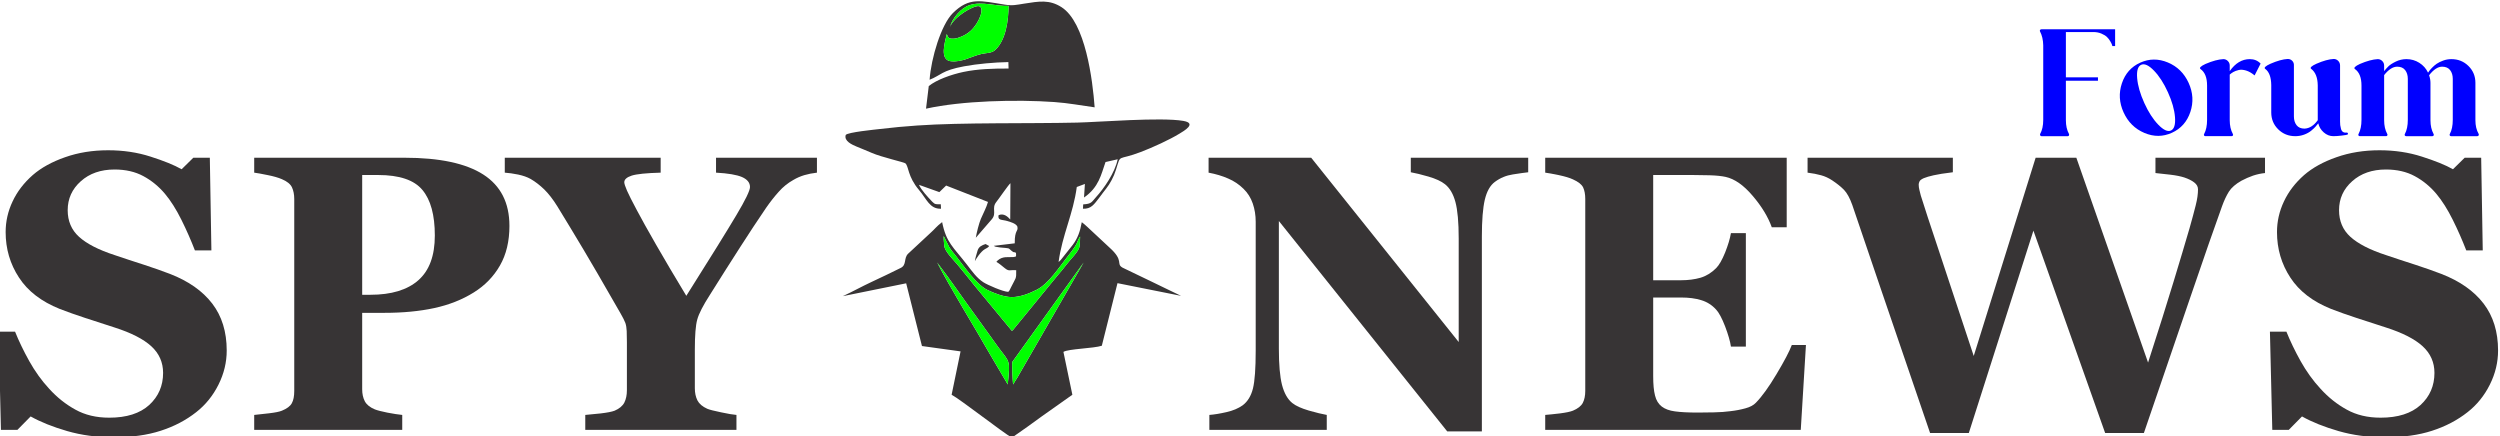 <?xml version="1.0" encoding="UTF-8"?> <svg xmlns="http://www.w3.org/2000/svg" xmlns:xlink="http://www.w3.org/1999/xlink" xmlns:xodm="http://www.corel.com/coreldraw/odm/2003" xml:space="preserve" width="4.291in" height="0.749in" version="1.1" style="shape-rendering:geometricPrecision; text-rendering:geometricPrecision; image-rendering:optimizeQuality; fill-rule:evenodd; clip-rule:evenodd" viewBox="0 0 4291.38 749.22"> <defs> <style type="text/css"> .fil0 {fill:#373435} .fil1 {fill:lime} .fil2 {fill:#373435;fill-rule:nonzero} .fil3 {fill:blue;fill-rule:nonzero} </style> </defs> <g id="Layer_x0020_1">  <g id="_2623668836384"> <path class="fil0" d="M1738.92 660.08c-0.63,-5.59 -2.36,-35.01 -1.2,-38.84l122.39 -170.54 -113.59 197.12c-1.94,3.24 -6.58,10.26 -7.6,12.26zm-130.29 -209.31c24.12,31.34 46.09,64.48 70.08,96.91 11.94,16.14 22.74,32.17 34.74,48.41 19.72,26.69 20.85,20.5 16.33,63.96l-30.23 -51.3c-25.3,-44.51 -70.2,-117.26 -90.93,-157.98zm244.42 -27.8c-1.12,8.64 -16.52,23.3 -22.11,30.81 -5.01,6.73 -10.12,12.7 -15.84,19.41l-76.04 92.92c-1.55,1.67 -0.45,0.76 -2.18,1.94l-63.46 -76.84c-10.5,-12.88 -20.39,-25.63 -31.09,-38.22 -6.5,-7.64 -20.63,-21.35 -21.63,-31.15 -0.56,-5.41 -0.88,-10.87 -1.07,-16.3 0.92,1.26 0.26,0.09 1.68,2.76 0.58,1.09 0.75,1.56 1.27,2.75l6.81 13.3c3.72,6.11 7.77,10.46 11.93,15.81 13.37,17.22 34.77,48.46 53.27,57.55 11.03,5.42 28.52,12.37 42.3,12.38 14.6,0.01 31.22,-6.69 43.05,-12.81 20.31,-10.52 38.64,-39.15 53.24,-57.64 20.3,-25.71 13.46,-22.35 20.84,-33.46 0.06,5.12 -0.34,11.96 -0.96,16.79zm5.81 -64.61c14.02,0.48 18.73,-6.74 29.03,-20.26 4.01,-5.27 6.61,-9.1 10.86,-14.33 3.33,-4.09 6.45,-9.17 9.37,-14.56 3.13,-5.8 5.35,-11.19 7.44,-17.77 9.06,-28.52 1.39,-14.68 42.6,-30.46 20.74,-7.94 49.32,-20.98 66.64,-31.61 7.24,-4.44 30.64,-17.63 6.32,-21.82 -38.31,-6.59 -144.44,2.08 -182.15,2.94 -83.56,1.92 -196.67,-0.37 -274.5,4.98 -21.63,1.48 -42.55,3.44 -63.83,5.98 -8.26,0.98 -56.02,5.59 -59.03,10.28 -3.3,10.37 10.79,16.62 18.15,19.72 9.71,4.09 17.9,7.25 26.69,11.09 16.76,7.32 55.35,15.94 57.53,17.85 6.06,5.33 3.67,22.5 23.53,45.93 13.26,15.66 18.24,32.63 37.68,32.06l-0.37 -7.67c-7.91,0.05 -10.02,0.53 -14.57,-4.27 -7.2,-7.6 -18.88,-19.92 -22.91,-29.11l35.02 12.52 11.62 -11.28 71.87 28.12c-2.5,9.2 -8.46,20.19 -12.21,29.04 -3.29,7.77 -7.26,23.65 -8.71,32.46l27.3 -31.55c9.23,-10.58 -0.75,-19.04 7.91,-29.85 4.88,-6.09 20.59,-29.23 24.26,-32.27l-0.35 62.27c-4.02,-4.42 -10.75,-11.24 -20,-7.41 -2.01,9.44 5.83,7.43 14.53,9.97 6.02,1.76 14.83,4.21 17.6,9.31 2.33,9.28 -4.72,4.79 -4.39,29.11l-35.83 4.27c1.44,1.07 0.83,0.77 3.34,1.65l7.89 1.23c17.09,1.67 12.5,0.23 19.28,5.81 4.94,4.07 2.87,0.86 7.42,3.3 0.19,6.15 1.49,6.68 -4.35,7.27 -8.26,0.83 -18.25,-2.09 -27.22,6.02l-2.06 2.24c4.85,2.85 9.38,6.7 14.3,10.71 7.82,6.36 8.43,2.72 19.76,3.64 0.28,16.12 -0.63,12.37 -8.82,29.19 -0.66,1.35 -1.22,2.72 -2.08,4.2 -1.72,2.95 -0.81,1.78 -2.8,3.79 -8.81,-0.19 -35.7,-11.9 -42.87,-16.58 -11.38,-7.44 -19.35,-18.92 -27.94,-30.04 -23.53,-30.48 -35.63,-37.67 -42.68,-73.14 -10.11,7.66 -12.81,12.25 -19.41,18l-39.18 36.43c-7.6,7.74 -2,19.04 -12.41,24.2 -16.73,8.29 -33.01,16.14 -50.14,24.09 -16.35,7.59 -33.27,17 -49.41,24.44l108.8 -22.07 27.1 107.7 66.29 9.17 -15.36 74.47c14.54,7.59 90.16,66.64 103.49,73.63l26.55 -18.59c8.56,-6.27 16.95,-12.16 25.56,-18.51l51.7 -36.53 -15.35 -73.59c8.43,-5.27 51.71,-5.93 65.92,-10.54l26.91 -107.46 109.17 21.8c-16.94,-7.82 -33.35,-16.35 -50.39,-24.33l-50.11 -24.12c-11.91,-6.85 3.43,-11.33 -22.33,-34.41l-38.45 -35.85c-3.24,-2.93 -5.91,-5.38 -9.18,-7.79 -2.93,16.5 -7.38,28.04 -15.38,38.78l-20.61 25.96c-1.46,1.61 -0.93,1 -2.13,2.12l-1.72 1.37c6.15,-45.98 25.28,-82.92 31.24,-128.64l13.93 -5.24 -1.5 23.31c25.69,-17.79 29.3,-39.44 36.91,-60.9l20.9 -4.78c-4.67,22.91 -23.38,49.97 -37.48,65.35 -7.27,7.93 -6.93,11.28 -21.76,12.12l-0.39 7.44z"></path> <path class="fil0" d="M1630.44 46.65c4.24,-15.37 18.61,-32.83 34.09,-37.89 21.25,-6.94 45.44,2.55 66.61,1.26 -0.04,24.89 -4.62,58.61 -22.62,75.54 -6.5,6.11 -14.84,4.99 -24.31,7.21 -17.33,4.06 -32.5,14.35 -51.91,12.42 -20.28,-2.02 -10.28,-33.13 -7.2,-46.7 2.22,4.91 1.62,7.37 8.47,7.94 4.68,0.39 9.12,-0.81 13.24,-2.27 7.93,-2.8 14.03,-6.56 19.13,-11.14 15.06,-13.5 25.21,-40.83 14.08,-42.46 -9.17,-1.34 -43.32,18.39 -49.58,36.09zm-34.85 90.25c19.56,-7.59 20.5,-15.94 59.38,-23.08 23.15,-4.26 51.61,-6.77 75.87,-7.25l0.33 11.1c-26.26,-0.09 -52.82,0.61 -77.9,5.92 -19.96,4.22 -45.7,13.26 -59.12,24.17l-4.71 38.81c61.7,-13.65 154.98,-16 220.29,-11.38 24.45,1.73 45.65,5.85 69.24,9.09 -3.45,-46.99 -15.75,-145.69 -56.9,-171.98 -20.83,-13.31 -38.39,-10.09 -64.12,-6.07 -13.89,2.17 -19.46,3.87 -33.49,1.68 -40.83,-6.4 -60.7,-13.43 -88.98,14.61 -20.08,19.91 -37.26,77.16 -39.89,114.37z"></path> <path class="fil1" d="M1630.44 46.65c6.26,-17.7 40.42,-37.43 49.58,-36.09 11.13,1.63 0.98,28.96 -14.08,42.46 -5.1,4.58 -11.2,8.35 -19.13,11.14 -4.12,1.45 -8.56,2.66 -13.24,2.27 -6.85,-0.57 -6.24,-3.04 -8.47,-7.94 -3.08,13.56 -13.08,44.67 7.2,46.7 19.41,1.93 34.58,-8.36 51.91,-12.42 9.47,-2.22 17.82,-1.1 24.31,-7.21 18,-16.92 22.58,-50.65 22.62,-75.54 -21.17,1.3 -45.36,-8.2 -66.61,-1.26 -15.48,5.05 -29.85,22.52 -34.09,37.89z"></path> <path class="fil1" d="M1736.88 568.06c1.73,-1.18 0.63,-0.28 2.18,-1.94l76.04 -92.92c5.72,-6.71 10.83,-12.68 15.84,-19.41 5.59,-7.52 20.99,-22.17 22.11,-30.81 0.62,-4.82 1.02,-11.67 0.96,-16.79 -7.38,11.1 -0.54,7.74 -20.84,33.46 -14.6,18.5 -32.93,47.13 -53.24,57.64 -11.82,6.13 -28.45,12.83 -43.05,12.81 -13.77,-0.01 -31.27,-6.96 -42.3,-12.38 -18.5,-9.09 -39.9,-40.33 -53.27,-57.55 -4.16,-5.35 -8.2,-9.7 -11.93,-15.81l-6.81 -13.3c-0.52,-1.19 -0.69,-1.66 -1.27,-2.75 -1.41,-2.67 -0.76,-1.5 -1.68,-2.76 0.2,5.43 0.52,10.89 1.07,16.3 1,9.8 15.13,23.51 21.63,31.15 10.7,12.59 20.59,25.34 31.09,38.22l63.46 76.84z"></path> <path class="fil1" d="M1608.63 450.76c20.72,40.72 65.63,113.48 90.93,157.98l30.23 51.3c4.52,-43.46 3.39,-37.28 -16.33,-63.96 -12,-16.24 -22.81,-32.27 -34.74,-48.41 -23.98,-32.43 -45.96,-65.57 -70.08,-96.91z"></path> <path class="fil1" d="M1738.92 660.08c1.02,-2 5.66,-9.02 7.6,-12.26l113.59 -197.12 -122.39 170.54c-1.17,3.83 0.57,33.25 1.2,38.84z"></path> <path class="fil0" d="M1673.35 448.48c0.8,-2.1 9.62,-16.43 17.05,-20.63 2.74,-1.54 5.6,-2.62 7.46,-5.43l-6.32 -3.46c-5.79,2.12 -11.57,4.2 -13.65,11.5 -1.36,4.78 -4.15,13.46 -4.55,18.02z"></path> </g> <path class="fil2" d="M194.88 750.82c-28.65,0 -55.28,-3.6 -79.89,-10.68 -24.72,-7.19 -45.62,-15.5 -62.81,-25.17l-22.7 23.04 -28.31 0 -4.05 -168.54 28.31 0c6.41,15.95 14.5,32.81 24.38,50.56 9.89,17.64 21.24,33.48 34.27,47.53 13.37,14.72 28.31,26.63 44.94,35.73 16.52,9.22 35.84,13.82 58.09,13.82 29.78,0 52.7,-7.3 68.65,-21.8 15.84,-14.61 23.82,-32.92 23.82,-55.06 0,-18.09 -6.74,-33.37 -20.22,-45.73 -13.48,-12.36 -34.39,-23.04 -62.7,-32.13 -18.54,-5.96 -35.5,-11.46 -50.9,-16.52 -15.5,-5.06 -30,-10.22 -43.71,-15.5 -31.35,-12.58 -54.72,-30.45 -69.89,-53.82 -15.28,-23.26 -22.92,-49.33 -22.92,-78.09 0,-18.2 3.93,-35.73 11.91,-52.59 7.87,-16.85 19.44,-31.91 34.61,-45.28 14.5,-12.59 33.04,-22.81 55.62,-30.68 22.58,-7.98 47.19,-11.91 73.82,-11.91 25.96,0 50.23,3.6 72.81,10.9 22.59,7.19 40.45,14.38 53.37,21.69l20.11 -19.78 28.31 0 2.7 159.1 -28.31 0c-6.63,-17.08 -14.27,-34.61 -23.15,-52.47 -8.88,-17.87 -18.31,-32.81 -28.2,-44.61 -10.67,-12.7 -23.15,-22.92 -37.19,-30.45 -13.93,-7.53 -30.45,-11.35 -49.33,-11.35 -23.71,0 -43.04,6.74 -57.98,20.11 -15.06,13.37 -22.58,30 -22.58,49.78 0,18.65 6.52,33.93 19.55,45.73 13.15,11.91 33.48,22.36 61.12,31.35 16.3,5.5 32.81,11.01 49.78,16.4 16.85,5.51 31.91,10.79 45.06,15.84 31.91,12.36 56.07,29.33 72.7,51.01 16.52,21.57 24.83,48.43 24.83,80.56 0,20.22 -4.72,39.78 -14.16,58.65 -9.44,18.87 -22.13,34.61 -38.2,47.19 -17.53,13.82 -37.87,24.5 -60.9,31.91 -23.15,7.53 -50,11.24 -80.67,11.24z"></path> <path id="_1" class="fil2" d="M874.21 387.78c0,26.41 -5.39,49.1 -16.29,68.09 -10.9,18.99 -25.84,34.38 -45.06,46.3 -19.78,12.36 -42.36,21.24 -67.64,26.74 -25.39,5.5 -53.93,8.2 -85.62,8.2l-38.2 0 0 131.24c0,7.86 1.46,14.72 4.5,20.56 3.03,5.73 8.76,10.45 17.19,13.93 4.5,1.8 11.69,3.59 21.69,5.62 10,1.91 18.54,3.26 25.39,3.93l0 25.62 -254.16 0 0 -25.62c6.41,-0.67 14.83,-1.57 25.5,-2.81 10.56,-1.24 17.87,-2.7 22.14,-4.5 8.54,-3.48 14.27,-7.75 16.96,-12.81 2.81,-5.06 4.16,-12.02 4.16,-21.01l0 -329.67c0,-7.76 -1.35,-14.38 -3.93,-20 -2.7,-5.62 -8.43,-10.22 -17.19,-13.93 -6.18,-2.7 -14.38,-5.06 -24.61,-7.08 -10.33,-2.14 -17.98,-3.48 -23.03,-4.16l0 -25.62 257.98 0c60.45,0 105.5,9.66 135.39,28.87 29.89,19.22 44.83,48.54 44.83,88.09zm-128.09 16.63c0,-35.17 -7.08,-61.35 -21.35,-78.31 -14.16,-17.08 -39.55,-25.62 -75.95,-25.62l-27.42 0 0 205.62 13.93 0c36.18,0 63.59,-8.31 82.47,-24.94 18.88,-16.63 28.31,-42.14 28.31,-76.74z"></path> <path id="_2" class="fil2" d="M1402.19 296.43c-7.86,0.9 -15.17,2.36 -21.69,4.27 -6.63,2.02 -12.92,4.72 -18.76,8.2 -9.44,5.28 -17.87,12.02 -25.17,20.33 -7.41,8.2 -14.61,17.42 -21.57,27.42 -14.27,20.9 -29.22,43.59 -44.94,68.09 -15.73,24.49 -32.81,51.35 -51.24,80.79 -12.02,18.65 -19.44,33.03 -22.13,43.03 -2.81,10 -4.16,27.31 -4.16,51.8l0 66.29c0,7.87 1.46,14.72 4.38,20.68 3.03,5.95 8.65,10.78 16.96,14.49 3.71,1.57 11.57,3.6 23.59,6.07 12.02,2.59 20.79,4.05 26.52,4.5l0 25.62 -259.56 0 0 -25.62c6.07,-0.45 14.94,-1.35 26.41,-2.58 11.46,-1.35 19.44,-2.92 24.05,-4.72 8.09,-3.48 13.59,-8.09 16.63,-13.93 2.92,-5.84 4.38,-12.92 4.38,-21.24l0 -82.36c0,-7.19 -0.11,-13.6 -0.34,-19.1 -0.22,-5.51 -1.01,-10.11 -2.25,-13.82 -1.57,-4.16 -4.27,-9.55 -7.98,-15.96 -3.71,-6.52 -8.54,-14.94 -14.5,-25.17 -16.96,-29.66 -33.26,-57.75 -49.1,-84.38 -15.85,-26.52 -30.9,-51.46 -45.17,-74.72 -7.53,-12.13 -15.06,-21.8 -22.59,-29.21 -7.64,-7.3 -15.28,-13.26 -23.26,-17.87 -5.96,-3.37 -13.15,-5.84 -21.57,-7.64 -8.43,-1.69 -16.07,-2.81 -22.92,-3.26l0 -25.62 267.64 0 0 25.62c-24.61,0.67 -41.12,2.36 -49.66,5.06 -8.54,2.81 -12.81,6.63 -12.81,11.46 0,2.36 1.57,7.19 4.72,14.5 3.15,7.19 8.87,18.43 16.96,33.59 7.53,14.27 18.43,33.82 32.81,58.88 14.38,25.06 31.69,54.38 52.02,87.98 41.69,-66.07 70.34,-112.25 85.96,-138.54 15.62,-26.18 23.37,-42.25 23.37,-48.2 0,-7.53 -4.61,-13.15 -13.7,-17.19 -9.22,-3.93 -24.05,-6.41 -44.61,-7.53l0 -25.62 173.26 0 0 25.62z"></path> <path id="_3" class="fil2" d="M2623.33 295.76c-6.18,0.67 -14.94,1.91 -26.29,3.7 -11.35,1.69 -21.69,5.96 -30.9,12.81 -8.09,5.95 -13.82,16.07 -17.3,30.56 -3.37,14.38 -5.06,35.5 -5.06,63.48l0 334.39 -59.44 0 -289.1 -361.24 0 219.33c0,27.19 1.8,47.86 5.39,62.02 3.71,14.16 9.55,24.61 17.64,31.13 5.95,4.83 15.39,9.1 28.31,12.92 12.92,3.71 23.26,6.18 30.9,7.53l0 25.62 -201.57 0 0 -25.62c8.54,-0.67 18.31,-2.25 29.44,-4.83 11.01,-2.47 20.34,-6.41 27.76,-11.69 8.54,-6.41 14.38,-15.96 17.64,-28.88 3.15,-12.81 4.72,-34.38 4.72,-64.83l0 -221.57c0,-11.01 -1.69,-21.46 -5.06,-31.24 -3.37,-9.78 -8.65,-18.2 -15.84,-25.17 -7.64,-7.53 -16.3,-13.37 -26.3,-17.64 -9.89,-4.38 -21.12,-7.75 -33.7,-10.11l0 -25.62 176.18 0 253.26 316.41 0 -177.42c0,-28.2 -1.91,-49.21 -5.62,-62.92 -3.71,-13.82 -9.67,-24.04 -17.87,-30.56 -6.41,-5.17 -15.84,-9.44 -28.43,-13.15 -12.47,-3.59 -22.58,-6.07 -30.33,-7.41l0 -24.94 201.57 0 0 24.94z"></path> <path id="_4" class="fil2" d="M3067.15 390.14l-25.62 0c-6.41,-17.76 -17.31,-35.84 -32.93,-54.05 -15.5,-18.31 -31.01,-28.99 -46.29,-32.36 -6.63,-1.46 -15.84,-2.47 -27.53,-2.81 -11.69,-0.33 -21.46,-0.45 -29.1,-0.45l-67.75 0 0 180.68 48.09 0c12.13,0 23.15,-1.46 33.04,-4.27 9.89,-2.92 18.87,-8.43 26.96,-16.52 5.06,-5.06 10.22,-14.05 15.39,-26.74 5.06,-12.81 8.43,-23.93 10,-33.37l25.62 0 0 194.83 -25.62 0c-1.35,-9.21 -4.72,-20.79 -10,-34.72 -5.39,-13.93 -10.56,-23.59 -15.39,-28.76 -7.19,-7.98 -15.84,-13.37 -25.73,-16.29 -9.89,-3.04 -21.24,-4.5 -34.27,-4.5l-48.09 0 0 134.83c0,14.16 1.01,25.28 3.15,33.48 2.02,8.31 5.96,14.61 11.69,18.99 5.51,4.16 13.04,6.97 22.59,8.2 9.55,1.35 22.58,2.02 39.1,2.02 7.64,0 16.85,-0.11 27.64,-0.34 10.79,-0.22 20.22,-0.9 28.31,-2.02 9.21,-1.01 17.87,-2.7 25.96,-4.94 7.98,-2.14 13.93,-5.39 17.86,-9.55 10.56,-10.79 22.47,-27.3 35.62,-49.44 13.26,-22.13 21.91,-38.65 26.07,-49.66l24.27 0 -8.87 145.62 -438.77 0 0 -25.62c6.18,-0.45 14.49,-1.35 25.17,-2.58 10.56,-1.35 17.98,-2.92 22.47,-4.72 8.31,-3.48 13.93,-7.87 16.85,-13.26 2.81,-5.39 4.27,-12.25 4.27,-20.56l0 -329.67c0,-7.98 -1.24,-14.5 -3.59,-19.67 -2.47,-5.17 -8.31,-9.78 -17.53,-13.93 -5.73,-2.7 -13.82,-5.06 -24.16,-7.3 -10.34,-2.13 -18.2,-3.59 -23.48,-4.27l0 -25.62 414.61 0 0 119.33z"></path> <path id="_5" class="fil2" d="M3888.39 297.11c-6.85,0.67 -13.59,2.13 -20.45,4.38 -6.74,2.36 -13.48,5.28 -20,8.76 -10.11,5.73 -17.3,12.02 -21.57,18.76 -4.27,6.85 -8.2,15.17 -11.69,24.83 -12.13,33.37 -30.67,86.74 -55.84,160.34 -25.06,73.6 -51.24,150 -78.43,229.22l-66.52 0 -123.15 -347.42 -110.9 347.42 -66.52 0c-36.63,-106.74 -64.72,-188.88 -84.27,-246.52 -19.55,-57.64 -35.96,-105.96 -49.33,-145.06 -4.27,-11.91 -8.99,-20.45 -14.16,-25.84 -5.28,-5.39 -12.14,-10.9 -20.45,-16.41 -5.96,-3.93 -12.25,-6.85 -18.88,-8.65 -6.74,-1.91 -14.5,-3.37 -23.26,-4.49l0 -25.62 249.44 0 0 24.94c-14.72,1.8 -25.73,3.48 -32.92,5.17 -7.3,1.57 -13.04,3.37 -17.19,5.06 -3.93,1.8 -6.29,3.59 -7.19,5.62 -0.9,2.02 -1.35,3.7 -1.35,5.28 0,3.04 0.45,6.07 1.13,8.88 0.79,2.92 1.69,6.18 2.47,9.89 5.28,17.19 15.95,49.67 31.91,97.42 15.95,47.87 35.62,107.19 58.99,178.09l106.29 -340.34 69.89 0 123.15 351.69c18.31,-56.52 32.81,-102.81 43.71,-138.65 10.9,-35.84 20.11,-66.63 27.53,-92.14 4.38,-15.62 7.98,-28.65 10.56,-39.21 2.7,-10.56 3.93,-19.66 3.93,-27.42 0,-4.61 -2.13,-8.54 -6.41,-11.8 -4.27,-3.37 -10,-6.18 -17.3,-8.65 -6.07,-1.91 -14.04,-3.59 -23.82,-4.72 -9.78,-1.23 -18.31,-2.13 -25.51,-2.81l0 -26.29 188.09 0 0 26.29z"></path> <path id="_6" class="fil2" d="M4094.57 750.82c-28.65,0 -55.28,-3.6 -79.89,-10.68 -24.72,-7.19 -45.62,-15.5 -62.81,-25.17l-22.7 23.04 -28.31 0 -4.05 -168.54 28.31 0c6.41,15.95 14.5,32.81 24.38,50.56 9.89,17.64 21.24,33.48 34.27,47.53 13.37,14.72 28.31,26.63 44.94,35.73 16.52,9.22 35.84,13.82 58.09,13.82 29.78,0 52.7,-7.3 68.65,-21.8 15.84,-14.61 23.82,-32.92 23.82,-55.06 0,-18.09 -6.74,-33.37 -20.22,-45.73 -13.48,-12.36 -34.39,-23.04 -62.7,-32.13 -18.54,-5.96 -35.5,-11.46 -50.9,-16.52 -15.5,-5.06 -30,-10.22 -43.71,-15.5 -31.35,-12.58 -54.72,-30.45 -69.89,-53.82 -15.28,-23.26 -22.92,-49.33 -22.92,-78.09 0,-18.2 3.93,-35.73 11.91,-52.59 7.87,-16.85 19.44,-31.91 34.61,-45.28 14.5,-12.59 33.04,-22.81 55.62,-30.68 22.58,-7.98 47.19,-11.91 73.82,-11.91 25.96,0 50.23,3.6 72.81,10.9 22.59,7.19 40.45,14.38 53.37,21.69l20.11 -19.78 28.31 0 2.7 159.1 -28.31 0c-6.63,-17.08 -14.27,-34.61 -23.15,-52.47 -8.88,-17.87 -18.31,-32.81 -28.2,-44.61 -10.67,-12.7 -23.15,-22.92 -37.19,-30.45 -13.93,-7.53 -30.45,-11.35 -49.33,-11.35 -23.71,0 -43.04,6.74 -57.98,20.11 -15.06,13.37 -22.58,30 -22.58,49.78 0,18.65 6.52,33.93 19.55,45.73 13.15,11.91 33.48,22.36 61.12,31.35 16.3,5.5 32.81,11.01 49.78,16.4 16.85,5.51 31.91,10.79 45.06,15.84 31.91,12.36 56.07,29.33 72.7,51.01 16.52,21.57 24.83,48.43 24.83,80.56 0,20.22 -4.72,39.78 -14.16,58.65 -9.44,18.87 -22.13,34.61 -38.2,47.19 -17.53,13.82 -37.87,24.5 -60.9,31.91 -23.15,7.53 -50,11.24 -80.67,11.24z"></path> <path class="fil3" d="M3504.34 50.27l126.67 0 0 28.87 -4.71 0c-0.2,-0.59 -0.44,-1.43 -0.74,-2.5 -0.3,-1.08 -1.28,-3.04 -2.94,-5.89 -1.67,-2.85 -3.59,-5.3 -5.74,-7.36 -2.16,-2.06 -5.3,-3.98 -9.43,-5.74 -4.12,-1.77 -8.74,-2.65 -13.84,-2.65l-47.13 0 0 77.77 55.09 0 0 5.89 -55.09 0 0 67.75c0,9.23 1.77,17.09 5.3,23.57 0.39,0.79 0.39,1.62 0,2.5 -0.39,0.89 -1.08,1.33 -2.06,1.33l-45.07 0c-0.98,0 -1.72,-0.44 -2.21,-1.33 -0.49,-0.88 -0.54,-1.72 -0.15,-2.5 3.54,-6.28 5.3,-14.33 5.3,-24.15l0 -128.14c-0.2,-9.23 -2.06,-17.19 -5.59,-23.86 -0.39,-0.78 -0.35,-1.57 0.15,-2.35 0.49,-0.79 1.23,-1.18 2.21,-1.18z"></path> <path id="_1_0" class="fil3" d="M3721.59 107.27c16.2,6.77 28.08,18.46 35.64,35.05 7.56,16.59 8.54,33.24 2.95,49.93 -5.6,16.69 -16.11,28.57 -31.52,35.65 -15.42,7.07 -31.23,7.17 -47.43,0.29 -16.2,-6.87 -28.08,-18.61 -35.65,-35.2 -7.56,-16.59 -8.54,-33.24 -2.94,-49.93 5.6,-16.69 16.11,-28.53 31.52,-35.5 15.42,-6.97 31.23,-7.07 47.43,-0.29zm-16.5 106.78c8.93,9.23 16.2,12.57 21.8,10.02 5.59,-2.56 7.9,-10.21 6.92,-22.98 -0.98,-12.77 -5.01,-26.96 -12.08,-42.57 -7.07,-15.61 -15.07,-28.04 -24.01,-37.26 -8.94,-9.23 -16.25,-12.57 -21.94,-10.02 -5.7,2.55 -8,10.21 -6.93,22.98 1.08,12.76 5.16,26.95 12.23,42.57 7.07,15.61 15.07,28.03 24.01,37.26z"></path> <path id="_2_1" class="fil3" d="M3862.25 101.52c7.46,0 13.65,2.56 18.56,7.66l-10.31 20.33c-4.91,-4.13 -9.77,-6.93 -14.58,-8.4 -4.81,-1.47 -9.08,-1.77 -12.81,-0.88 -3.73,0.88 -6.77,2.01 -9.13,3.39 -2.36,1.37 -4.42,2.85 -6.19,4.42l0 78.35c0,9.23 1.77,17.09 5.3,23.57 0.59,0.98 0.64,1.87 0.15,2.65 -0.49,0.78 -1.23,1.18 -2.21,1.18l-45.07 0c-0.98,0 -1.72,-0.39 -2.21,-1.18 -0.49,-0.79 -0.44,-1.67 0.15,-2.65 3.34,-6.28 5.01,-14.33 5.01,-24.15l0 -58.92c0,-13.55 -3.73,-22.98 -11.19,-28.28 -2.75,-1.96 0.1,-4.91 8.54,-8.83 11.98,-5.11 22.19,-7.86 30.63,-8.25 2.94,0 5.5,1.08 7.66,3.24 2.16,2.16 3.24,4.71 3.24,7.66l0 9.72c9.62,-13.75 21.11,-20.62 34.46,-20.62z"></path> <path id="_3_2" class="fil3" d="M4028.69 227.61c1.18,0 1.87,0.49 2.06,1.47 0.2,0.98 -0.1,1.67 -0.88,2.06 -0.79,0.39 -4.03,0.93 -9.72,1.62 -5.69,0.69 -10.5,1.03 -14.43,1.03 -6.09,0 -11.59,-2.16 -16.5,-6.48 -4.91,-4.32 -8.05,-9.52 -9.43,-15.61 -1.38,1.77 -2.9,3.63 -4.57,5.6 -1.67,1.96 -4.17,4.32 -7.51,7.07 -3.34,2.75 -7.41,5.01 -12.22,6.78 -4.81,1.77 -9.87,2.65 -15.17,2.65 -11.59,0 -21.35,-3.93 -29.31,-11.78 -7.95,-7.85 -11.93,-17.48 -11.93,-28.87l0 -47.13c-0.2,-13.55 -3.63,-22.78 -10.31,-27.69 -2.75,-1.96 0.2,-4.91 8.84,-8.83 11.78,-5.11 21.7,-7.86 29.75,-8.25 3.14,0 5.74,1.08 7.81,3.24 2.06,2.16 3,4.81 2.8,7.95l0 87.49c0,6.09 1.52,11.1 4.56,15.02 3.05,3.93 7.61,5.89 13.7,5.89 8.44,-0.39 16,-5.2 22.68,-14.44l0 -59.8c-0.2,-13.35 -3.93,-22.78 -11.19,-28.28 -2.75,-1.96 0.2,-4.91 8.84,-8.83 11.78,-5.11 21.7,-7.86 29.75,-8.25 2.94,0 5.5,1.08 7.66,3.24 2.16,2.16 3.24,4.81 3.24,7.95l0 96.62c0,2.55 0.1,4.52 0.3,5.89 0.2,1.38 0.59,3.34 1.18,5.89 0.59,2.55 1.72,4.42 3.39,5.59 1.67,1.18 3.88,1.57 6.63,1.18z"></path> <path id="_4_3" class="fil3" d="M4255.22 229.96c0.39,0.98 0.34,1.87 -0.15,2.65 -0.49,0.78 -1.23,1.18 -2.21,1.18l-45.07 0c-0.98,0 -1.72,-0.39 -2.21,-1.18 -0.49,-0.79 -0.44,-1.67 0.15,-2.65 3.34,-6.28 5.01,-14.33 5.01,-24.15l0 -70.41c0,-6.09 -1.52,-11.09 -4.57,-15.02 -3.04,-3.93 -7.61,-5.89 -13.7,-5.89 -7.27,0 -14.73,4.91 -22.39,14.73 1.57,4.52 2.36,8.84 2.36,12.96l0 64.22c0,9.23 1.77,17.09 5.3,23.57 0.59,0.98 0.64,1.87 0.15,2.65 -0.49,0.78 -1.23,1.18 -2.21,1.18l-45.07 0c-0.98,0 -1.72,-0.39 -2.21,-1.18 -0.49,-0.79 -0.44,-1.67 0.15,-2.65 3.34,-6.28 5.01,-14.33 5.01,-24.15l0 -70.41c0,-6.09 -1.52,-11.09 -4.57,-15.02 -3.04,-3.93 -7.61,-5.89 -13.7,-5.89 -7.26,0 -14.73,4.81 -22.39,14.43l0 77.47c0,9.23 1.77,17.09 5.3,23.57 0.59,0.98 0.64,1.87 0.15,2.65 -0.49,0.78 -1.23,1.18 -2.21,1.18l-45.07 0c-0.98,0 -1.72,-0.39 -2.21,-1.18 -0.49,-0.79 -0.44,-1.67 0.15,-2.65 3.34,-6.28 5.01,-14.33 5.01,-24.15l0 -58.92c0,-13.55 -3.73,-22.98 -11.19,-28.28 -2.75,-1.96 0.1,-4.91 8.54,-8.83 11.98,-5.11 22.19,-7.86 30.63,-8.25 2.94,0 5.5,1.08 7.66,3.24 2.16,2.16 3.24,4.71 3.24,7.66l0 9.72c2.16,-2.75 4.56,-5.45 7.22,-8.1 2.65,-2.65 6.87,-5.4 12.67,-8.25 5.8,-2.85 11.93,-4.27 18.41,-4.27 8.05,0 15.41,2.11 22.09,6.33 6.68,4.22 11.69,9.87 15.02,16.94 0.59,-0.78 1.28,-1.76 2.06,-2.94 0.79,-1.18 2.41,-3.04 4.86,-5.59 2.45,-2.56 5.11,-4.81 7.95,-6.78 2.85,-1.96 6.53,-3.78 11.05,-5.45 4.52,-1.67 9.23,-2.5 14.14,-2.5 11.59,0 21.36,3.93 29.31,11.78 7.95,7.86 11.93,17.48 11.93,28.87l0 64.22c0,9.23 1.86,17.09 5.59,23.57z"></path> </g> </svg> 